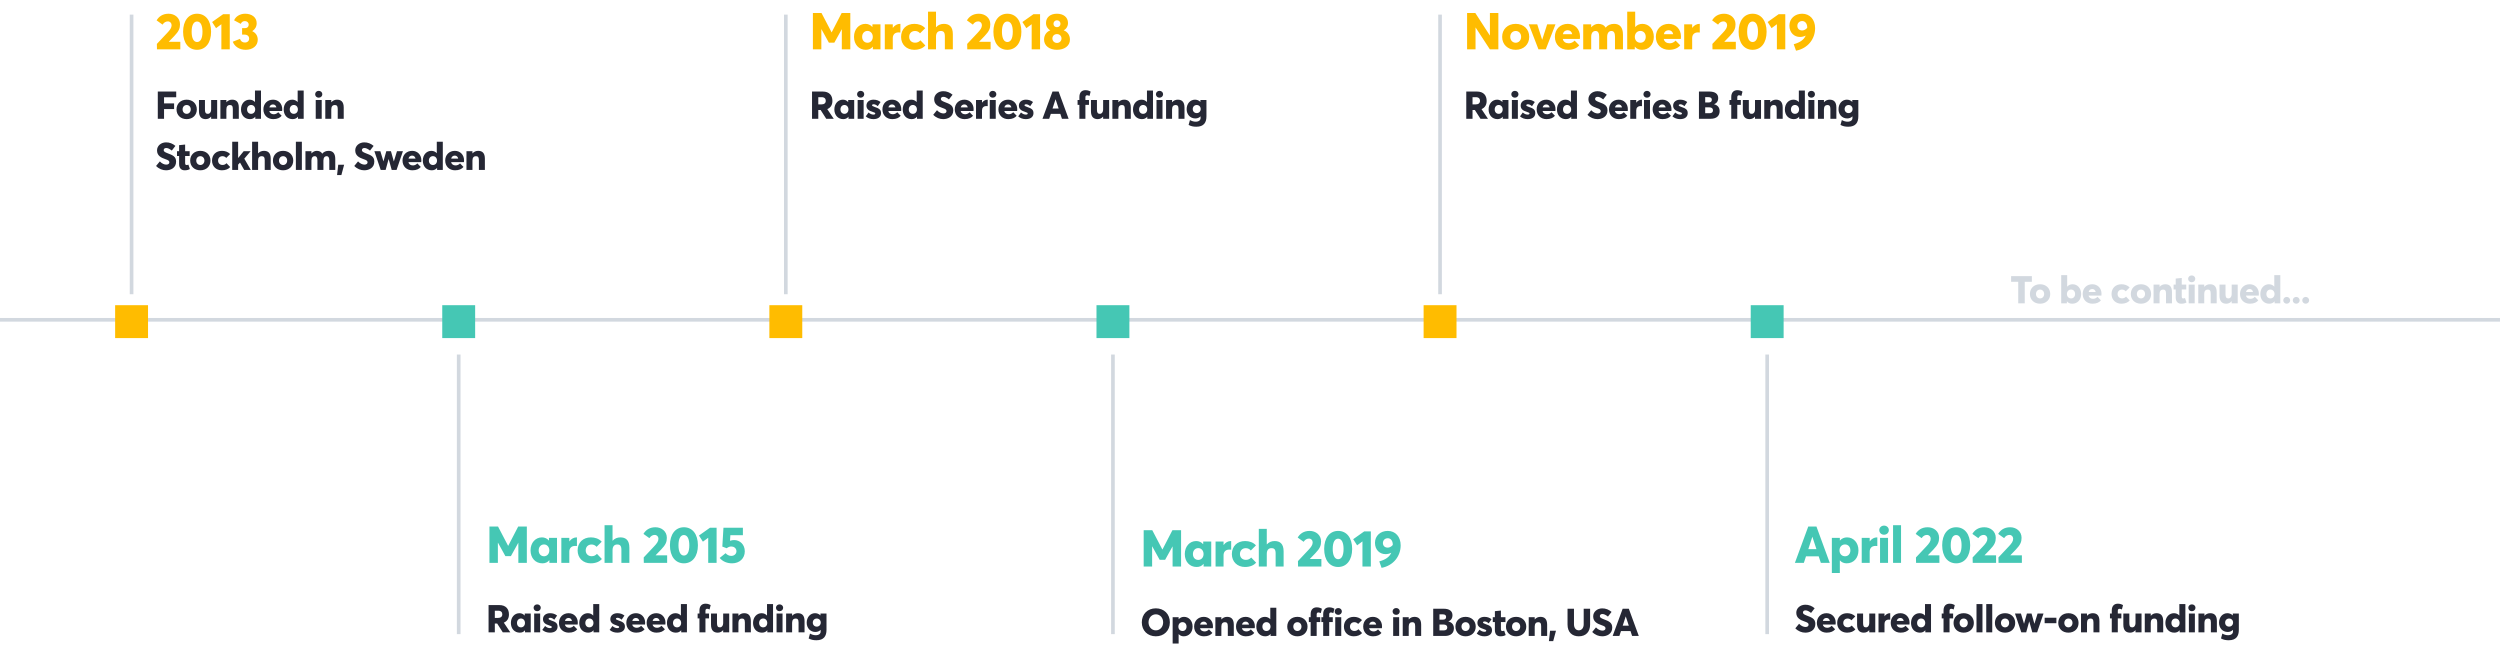 <svg width="1368" height="353" viewBox="0 0 1368 353" fill="none" xmlns="http://www.w3.org/2000/svg">
<line x1="-7" y1="175" x2="1368" y2="175" stroke="#D2D8DF" stroke-width="2"/>
<path d="M85.896 27H98.664V22.884H92.42L92.392 22.8L95.332 19.748C97.908 17.088 98.496 15.492 98.496 13.28C98.496 9.696 95.556 7.512 92.252 7.512C88.92 7.512 86.848 9.164 85.7 11.152L88.948 13.476C89.76 12.244 90.74 11.712 91.888 11.712C93.064 11.712 93.904 12.608 93.904 13.812C93.904 15.184 93.064 16.36 91.552 17.956L85.84 24.032L85.896 27ZM107.832 27.252C112.536 27.252 115.504 23.388 115.504 17.368C115.504 11.208 112.424 7.512 107.832 7.512C103.156 7.512 100.188 11.432 100.188 17.368C100.188 23.556 103.24 27.252 107.832 27.252ZM107.832 22.996C105.872 22.996 104.864 20.728 104.864 17.368C104.864 13.588 106.068 11.768 107.832 11.768C109.82 11.768 110.8 14.008 110.8 17.368C110.8 21.204 109.624 22.996 107.832 22.996ZM121.135 27H125.727V7.764H122.115L116.067 12.048L118.223 15.408L121.135 13.252V27ZM134.433 27.252C138.241 27.252 141.041 25.124 141.041 21.736C141.041 19.524 139.893 17.928 138.073 17.088V17.004C139.557 16.08 140.453 14.568 140.453 12.692C140.453 9.388 137.653 7.512 134.153 7.512C131.297 7.512 128.945 9.024 128.105 11.124L131.745 13.056C132.193 12.076 132.865 11.544 134.013 11.544C135.217 11.544 136.085 12.328 136.085 13.504C136.085 14.596 135.385 15.408 134.041 15.408H132.473V18.936H133.733C135.469 18.936 136.337 19.916 136.337 21.12C136.337 22.52 135.273 23.276 134.097 23.276C132.613 23.276 131.745 22.576 131.325 21.26L127.377 22.828C128.301 25.348 130.905 27.252 134.433 27.252Z" fill="#FFBC00"/>
<path d="M86.344 65H89.767V59.687H95.269V56.579H89.767V53.219H96.424V50.09H86.344V65ZM102.157 65.189C105.391 65.189 107.701 63.026 107.701 59.876C107.701 56.705 105.391 54.542 102.157 54.542C98.839 54.542 96.592 56.747 96.592 59.876C96.592 62.984 98.839 65.189 102.157 65.189ZM102.157 62.291C100.855 62.291 99.91 61.241 99.91 59.876C99.91 58.469 100.834 57.461 102.157 57.461C103.438 57.461 104.383 58.448 104.383 59.876C104.383 61.283 103.396 62.291 102.157 62.291ZM112.57 65.189C113.704 65.189 114.733 64.748 115.489 63.824L115.531 63.845V65H118.828V54.731H115.531V59.813C115.531 61.472 114.712 62.291 113.725 62.291C112.612 62.291 112.15 61.661 112.15 60.002V54.731H108.874V60.821C108.874 64.055 110.407 65.189 112.57 65.189ZM120.599 65H123.875V59.834C123.875 58.238 124.631 57.461 125.765 57.461C126.836 57.461 127.403 57.944 127.403 59.645V65H130.679V58.847C130.679 55.592 129.125 54.542 127.004 54.542C125.807 54.542 124.715 55.004 123.917 55.928H123.875V54.731H120.599V65ZM136.727 65.189C138.008 65.189 138.974 64.748 139.646 63.908H139.688V65H142.817V49.544H139.52V55.823H139.499C138.764 54.983 137.714 54.542 136.559 54.542C133.913 54.542 131.876 56.726 131.876 59.876C131.876 63.047 133.892 65.189 136.727 65.189ZM137.399 62.291C136.118 62.291 135.194 61.325 135.194 59.876C135.194 58.406 136.16 57.44 137.399 57.44C138.722 57.44 139.646 58.469 139.646 59.876C139.646 61.346 138.68 62.291 137.399 62.291ZM154.442 59.75C154.442 56.705 152.321 54.542 149.423 54.542C146.315 54.542 144.131 56.747 144.131 59.855C144.131 63.047 146.399 65.189 149.507 65.189C151.838 65.189 153.266 64.412 154.127 63.341L152.237 61.409C151.544 62.186 150.683 62.501 149.843 62.522C148.583 62.522 147.596 61.913 147.386 60.737H154.379C154.4 60.527 154.442 60.044 154.442 59.75ZM149.381 57.146C150.368 57.146 151.04 57.776 151.25 58.784H147.407C147.617 57.755 148.373 57.146 149.381 57.146ZM160.086 65.189C161.367 65.189 162.333 64.748 163.005 63.908H163.047V65H166.176V49.544H162.879V55.823H162.858C162.123 54.983 161.073 54.542 159.918 54.542C157.272 54.542 155.235 56.726 155.235 59.876C155.235 63.047 157.251 65.189 160.086 65.189ZM160.758 62.291C159.477 62.291 158.553 61.325 158.553 59.876C158.553 58.406 159.519 57.44 160.758 57.44C162.081 57.44 163.005 58.469 163.005 59.876C163.005 61.346 162.039 62.291 160.758 62.291ZM174.403 53.45C175.537 53.45 176.377 52.631 176.377 51.56C176.377 50.531 175.537 49.712 174.403 49.712C173.269 49.712 172.45 50.552 172.45 51.56C172.45 52.631 173.269 53.45 174.403 53.45ZM172.765 65H176.041V54.731H172.765V65ZM178.002 65H181.278V59.834C181.278 58.238 182.034 57.461 183.168 57.461C184.239 57.461 184.806 57.944 184.806 59.645V65H188.082V58.847C188.082 55.592 186.528 54.542 184.407 54.542C183.21 54.542 182.118 55.004 181.32 55.928H181.278V54.731H178.002V65ZM90.88 93.189C93.358 93.189 96.361 91.929 96.361 88.422C96.361 85.545 94.345 84.873 91.72 83.865C90.103 83.235 89.557 82.857 89.578 82.143C89.578 81.429 90.103 80.988 90.964 80.988C91.804 80.988 92.728 81.387 94.009 82.395L95.983 79.833C94.555 78.615 92.77 77.859 90.817 77.901C88.045 77.943 85.924 79.812 85.924 82.29C85.924 85.23 88.192 86.301 90.46 87.078C92.14 87.645 92.665 88.002 92.665 88.821C92.665 89.493 92.161 90.081 90.985 90.081C89.956 90.081 88.591 89.556 87.457 88.317L85.399 90.816C86.995 92.454 88.969 93.189 90.88 93.189ZM101.03 93.189C102.458 93.189 103.193 92.895 103.907 92.496L103.088 90.081C102.731 90.249 102.311 90.312 102.08 90.312C101.45 90.312 101.303 89.829 101.303 89.157V85.377H103.781V82.731H101.303V79.098L98.006 79.434V82.731H96.851V85.377H98.006V89.766C98.006 92.097 99.266 93.189 101.03 93.189ZM109.632 93.189C112.866 93.189 115.176 91.026 115.176 87.876C115.176 84.705 112.866 82.542 109.632 82.542C106.314 82.542 104.067 84.747 104.067 87.876C104.067 90.984 106.314 93.189 109.632 93.189ZM109.632 90.291C108.33 90.291 107.385 89.241 107.385 87.876C107.385 86.469 108.309 85.461 109.632 85.461C110.913 85.461 111.858 86.448 111.858 87.876C111.858 89.283 110.871 90.291 109.632 90.291ZM121.39 93.189C123.532 93.189 125.044 92.475 125.968 91.404L123.952 89.304C123.364 89.934 122.692 90.27 121.768 90.27C120.34 90.27 119.332 89.325 119.332 87.876C119.332 86.427 120.319 85.461 121.747 85.461C122.503 85.461 123.301 85.797 123.784 86.427L125.905 84.327C124.771 83.046 123.049 82.542 121.474 82.542C118.198 82.542 116.014 84.684 116.014 87.897C116.014 91.047 118.282 93.189 121.39 93.189ZM127.069 93H130.303V90.102L131.332 88.968L133.621 93H137.254L133.684 86.826L137.149 82.731H133.348L130.345 86.427H130.303V77.544H127.069V93ZM137.949 93H141.225V87.813C141.225 86.217 141.981 85.461 143.136 85.461C144.291 85.461 144.858 85.965 144.858 87.624V93H148.134V86.805C148.134 83.571 146.559 82.542 144.438 82.542C143.178 82.542 142.065 83.004 141.267 83.907L141.225 83.886V77.544H137.949V93ZM154.915 93.189C158.149 93.189 160.459 91.026 160.459 87.876C160.459 84.705 158.149 82.542 154.915 82.542C151.597 82.542 149.35 84.747 149.35 87.876C149.35 90.984 151.597 93.189 154.915 93.189ZM154.915 90.291C153.613 90.291 152.668 89.241 152.668 87.876C152.668 86.469 153.592 85.461 154.915 85.461C156.196 85.461 157.141 86.448 157.141 87.876C157.141 89.283 156.154 90.291 154.915 90.291ZM161.905 93H165.181V77.544H161.905V93ZM167.143 93H170.419V87.855C170.419 86.238 171.175 85.461 172.204 85.461C173.296 85.461 173.695 86.427 173.695 87.771V93H176.971V87.855C176.971 86.238 177.748 85.461 178.693 85.461C179.827 85.461 180.184 86.427 180.184 87.771V93H183.46V87.015C183.46 83.781 181.99 82.542 179.827 82.542C178.399 82.542 177.181 83.046 176.362 84.075H176.32C175.711 83.004 174.64 82.542 173.338 82.542C172.267 82.542 171.238 83.025 170.44 83.949H170.419V82.731H167.143V93ZM184.445 95.814H186.797L188.309 90.144H185.075L184.445 95.814ZM199.34 93.189C201.818 93.189 204.821 91.929 204.821 88.422C204.821 85.545 202.805 84.873 200.18 83.865C198.563 83.235 198.017 82.857 198.038 82.143C198.038 81.429 198.563 80.988 199.424 80.988C200.264 80.988 201.188 81.387 202.469 82.395L204.443 79.833C203.015 78.615 201.23 77.859 199.277 77.901C196.505 77.943 194.384 79.812 194.384 82.29C194.384 85.23 196.652 86.301 198.92 87.078C200.6 87.645 201.125 88.002 201.125 88.821C201.125 89.493 200.621 90.081 199.445 90.081C198.416 90.081 197.051 89.556 195.917 88.317L193.859 90.816C195.455 92.454 197.429 93.189 199.34 93.189ZM208.323 93H211.011L212.649 87.036H212.67L214.35 93H216.996L220.482 82.731H217.227L215.526 88.296H215.484L213.93 82.731H211.389L209.835 88.296H209.814L208.134 82.731H204.858L208.323 93ZM230.57 87.75C230.57 84.705 228.449 82.542 225.551 82.542C222.443 82.542 220.259 84.747 220.259 87.855C220.259 91.047 222.527 93.189 225.635 93.189C227.966 93.189 229.394 92.412 230.255 91.341L228.365 89.409C227.672 90.186 226.811 90.501 225.971 90.522C224.711 90.522 223.724 89.913 223.514 88.737H230.507C230.528 88.527 230.57 88.044 230.57 87.75ZM225.509 85.146C226.496 85.146 227.168 85.776 227.378 86.784H223.535C223.745 85.755 224.501 85.146 225.509 85.146ZM236.215 93.189C237.496 93.189 238.462 92.748 239.134 91.908H239.176V93H242.305V77.544H239.008V83.823H238.987C238.252 82.983 237.202 82.542 236.047 82.542C233.401 82.542 231.364 84.726 231.364 87.876C231.364 91.047 233.38 93.189 236.215 93.189ZM236.887 90.291C235.606 90.291 234.682 89.325 234.682 87.876C234.682 86.406 235.648 85.44 236.887 85.44C238.21 85.44 239.134 86.469 239.134 87.876C239.134 89.346 238.168 90.291 236.887 90.291ZM253.929 87.75C253.929 84.705 251.808 82.542 248.91 82.542C245.802 82.542 243.618 84.747 243.618 87.855C243.618 91.047 245.886 93.189 248.994 93.189C251.325 93.189 252.753 92.412 253.614 91.341L251.724 89.409C251.031 90.186 250.17 90.501 249.33 90.522C248.07 90.522 247.083 89.913 246.873 88.737H253.866C253.887 88.527 253.929 88.044 253.929 87.75ZM248.868 85.146C249.855 85.146 250.527 85.776 250.737 86.784H246.894C247.104 85.755 247.86 85.146 248.868 85.146ZM255.248 93H258.524V87.834C258.524 86.238 259.28 85.461 260.414 85.461C261.485 85.461 262.052 85.944 262.052 87.645V93H265.328V86.847C265.328 83.592 263.774 82.542 261.653 82.542C260.456 82.542 259.364 83.004 258.566 83.928H258.524V82.731H255.248V93Z" fill="#252734"/>
<line x1="72" y1="8" x2="72" y2="161" stroke="#D2D8DF" stroke-width="2"/>
<rect x="63" y="167" width="18" height="18" fill="#FFBC00"/>
<path d="M267.82 308L272.44 308L272.44 297.024L272.524 297.024L276.556 304.332L279.552 304.332L283.584 297.052L283.64 297.052L283.64 308L288.288 308L288.288 288.12L283.556 288.12L278.096 298.676L278.04 298.676L272.524 288.12L267.82 288.12L267.82 308ZM296.782 308.252C298.434 308.252 299.666 307.692 300.562 306.544L300.618 306.572L300.618 308L304.79 308L304.79 294.308L300.394 294.308L300.394 295.736L300.338 295.764C299.386 294.644 298.014 294.056 296.558 294.056C293.03 294.056 290.314 296.968 290.314 301.168C290.314 305.396 293.03 308.252 296.782 308.252ZM297.706 304.388C295.97 304.388 294.766 303.1 294.766 301.168C294.766 299.208 296.026 297.92 297.706 297.92C299.33 297.92 300.59 299.292 300.59 301.168C300.59 303.128 299.274 304.388 297.706 304.388ZM307.162 308L311.53 308L311.53 301.84C311.53 300.048 312.594 298.732 314.666 298.732C314.89 298.732 315.282 298.76 315.702 298.788L315.702 294.056L315.534 294.056C314.022 294.056 312.594 294.812 311.586 296.212L311.53 296.212L311.53 294.308L307.162 294.308L307.162 308ZM323.242 308.252C326.098 308.252 328.114 307.3 329.346 305.872L326.658 303.072C325.874 303.912 324.978 304.36 323.746 304.36C321.842 304.36 320.498 303.1 320.498 301.168C320.498 299.236 321.814 297.948 323.718 297.948C324.726 297.948 325.79 298.396 326.434 299.236L329.262 296.436C327.75 294.728 325.454 294.056 323.354 294.056C318.986 294.056 316.074 296.912 316.074 301.196C316.074 305.396 319.098 308.252 323.242 308.252ZM330.815 308L335.183 308L335.183 301.084C335.183 298.956 336.191 297.948 337.731 297.948C339.271 297.948 340.027 298.62 340.027 300.832L340.027 308L344.395 308L344.395 299.74C344.395 295.428 342.295 294.056 339.467 294.056C337.787 294.056 336.303 294.672 335.239 295.876L335.183 295.848L335.183 287.392L330.815 287.392L330.815 308ZM352.294 308L365.062 308L365.062 303.884L358.818 303.884L358.79 303.8L361.73 300.748C364.306 298.088 364.894 296.492 364.894 294.28C364.894 290.696 361.954 288.512 358.65 288.512C355.318 288.512 353.246 290.164 352.098 292.152L355.346 294.476C356.158 293.244 357.138 292.712 358.286 292.712C359.462 292.712 360.302 293.608 360.302 294.812C360.302 296.184 359.462 297.36 357.95 298.956L352.238 305.032L352.294 308ZM374.229 308.252C378.933 308.252 381.901 304.388 381.901 298.368C381.901 292.208 378.821 288.512 374.229 288.512C369.553 288.512 366.585 292.432 366.585 298.368C366.585 304.556 369.637 308.252 374.229 308.252ZM374.229 303.996C372.269 303.996 371.261 301.728 371.261 298.368C371.261 294.588 372.465 292.768 374.229 292.768C376.217 292.768 377.197 295.008 377.197 298.368C377.197 302.204 376.021 303.996 374.229 303.996ZM387.533 308L392.125 308L392.125 288.764L388.513 288.764L382.465 293.048L384.621 296.408L387.533 294.252L387.533 308ZM401.698 295.512C401.082 295.512 400.27 295.652 399.458 295.904L399.654 292.852L406.514 292.852L406.514 288.764L395.874 288.764L395.258 299.096L397.638 299.992C398.618 299.264 399.374 299.04 400.242 299.04C401.418 299.04 402.986 299.852 402.986 301.644C402.986 303.072 401.782 304.192 400.158 304.192C398.842 304.192 397.778 303.548 397.05 302.708L393.802 305.312C395.566 307.356 397.974 308.252 400.606 308.252C404.638 308.252 407.55 305.592 407.55 301.7C407.55 297.948 404.89 295.512 401.698 295.512Z" fill="#45C7B4"/>
<path d="M267.344 346L270.767 346L270.767 341.191L272.048 341.191L275.114 346L279.23 346L275.681 340.708C277.529 339.952 278.495 338.398 278.495 336.235C278.495 333.253 276.857 331.09 273.161 331.09L267.344 331.09L267.344 346ZM270.767 338.125L270.767 334.177L272.594 334.177C274.169 334.177 274.862 335.017 274.862 336.151C274.862 337.39 274.043 338.125 272.531 338.125L270.767 338.125ZM284.411 346.189C285.65 346.189 286.574 345.769 287.246 344.908L287.288 344.929L287.288 346L290.417 346L290.417 335.731L287.12 335.731L287.12 336.802L287.078 336.823C286.364 335.983 285.335 335.542 284.243 335.542C281.597 335.542 279.56 337.726 279.56 340.876C279.56 344.047 281.597 346.189 284.411 346.189ZM285.104 343.291C283.802 343.291 282.899 342.325 282.899 340.876C282.899 339.406 283.844 338.44 285.104 338.44C286.322 338.44 287.267 339.469 287.267 340.876C287.267 342.346 286.28 343.291 285.104 343.291ZM293.938 334.45C295.072 334.45 295.912 333.631 295.912 332.56C295.912 331.531 295.072 330.712 293.938 330.712C292.804 330.712 291.985 331.552 291.985 332.56C291.985 333.631 292.804 334.45 293.938 334.45ZM292.3 346L295.576 346L295.576 335.731L292.3 335.731L292.3 346ZM300.919 346.189C303.733 346.189 305.098 344.803 305.098 342.892C305.098 340.876 303.859 340.288 301.591 339.511C300.562 339.154 300.184 338.923 300.184 338.608C300.184 338.209 300.625 338.041 301.003 338.041C301.696 338.041 302.578 338.398 303.292 339.112L304.846 336.823C303.649 335.941 302.515 335.542 300.961 335.542C298.819 335.542 297.118 336.739 297.118 338.818C297.118 340.792 298.63 341.632 300.352 342.157C301.633 342.556 301.948 342.766 301.948 343.102C301.948 343.48 301.612 343.711 300.961 343.711C300.016 343.711 299.134 343.333 298.273 342.556L296.74 344.677C297.874 345.685 299.302 346.189 300.919 346.189ZM316.174 340.75C316.174 337.705 314.053 335.542 311.155 335.542C308.047 335.542 305.863 337.747 305.863 340.855C305.863 344.047 308.131 346.189 311.239 346.189C313.57 346.189 314.998 345.412 315.859 344.341L313.969 342.409C313.276 343.186 312.415 343.501 311.575 343.522C310.315 343.522 309.328 342.913 309.118 341.737L316.111 341.737C316.132 341.527 316.174 341.044 316.174 340.75ZM311.113 338.146C312.1 338.146 312.772 338.776 312.982 339.784L309.139 339.784C309.349 338.755 310.105 338.146 311.113 338.146ZM321.819 346.189C323.1 346.189 324.066 345.748 324.738 344.908L324.78 344.908L324.78 346L327.909 346L327.909 330.544L324.612 330.544L324.612 336.823L324.591 336.823C323.856 335.983 322.806 335.542 321.651 335.542C319.005 335.542 316.968 337.726 316.968 340.876C316.968 344.047 318.984 346.189 321.819 346.189ZM322.491 343.291C321.21 343.291 320.286 342.325 320.286 340.876C320.286 339.406 321.252 338.44 322.491 338.44C323.814 338.44 324.738 339.469 324.738 340.876C324.738 342.346 323.772 343.291 322.491 343.291ZM337.773 346.189C340.587 346.189 341.952 344.803 341.952 342.892C341.952 340.876 340.713 340.288 338.445 339.511C337.416 339.154 337.038 338.923 337.038 338.608C337.038 338.209 337.479 338.041 337.857 338.041C338.55 338.041 339.432 338.398 340.146 339.112L341.7 336.823C340.503 335.941 339.369 335.542 337.815 335.542C335.673 335.542 333.972 336.739 333.972 338.818C333.972 340.792 335.484 341.632 337.206 342.157C338.487 342.556 338.802 342.766 338.802 343.102C338.802 343.48 338.466 343.711 337.815 343.711C336.87 343.711 335.988 343.333 335.127 342.556L333.594 344.677C334.728 345.685 336.156 346.189 337.773 346.189ZM353.028 340.75C353.028 337.705 350.907 335.542 348.009 335.542C344.901 335.542 342.717 337.747 342.717 340.855C342.717 344.047 344.985 346.189 348.093 346.189C350.424 346.189 351.852 345.412 352.713 344.341L350.823 342.409C350.13 343.186 349.269 343.501 348.429 343.522C347.169 343.522 346.182 342.913 345.972 341.737L352.965 341.737C352.986 341.527 353.028 341.044 353.028 340.75ZM347.967 338.146C348.954 338.146 349.626 338.776 349.836 339.784L345.993 339.784C346.203 338.755 346.959 338.146 347.967 338.146ZM364.154 340.75C364.154 337.705 362.033 335.542 359.135 335.542C356.027 335.542 353.843 337.747 353.843 340.855C353.843 344.047 356.111 346.189 359.219 346.189C361.55 346.189 362.978 345.412 363.839 344.341L361.949 342.409C361.256 343.186 360.395 343.501 359.555 343.522C358.295 343.522 357.308 342.913 357.098 341.737L364.091 341.737C364.112 341.527 364.154 341.044 364.154 340.75ZM359.093 338.146C360.08 338.146 360.752 338.776 360.962 339.784L357.119 339.784C357.329 338.755 358.085 338.146 359.093 338.146ZM369.799 346.189C371.08 346.189 372.046 345.748 372.718 344.908L372.76 344.908L372.76 346L375.889 346L375.889 330.544L372.592 330.544L372.592 336.823L372.571 336.823C371.836 335.983 370.786 335.542 369.631 335.542C366.985 335.542 364.948 337.726 364.948 340.876C364.948 344.047 366.964 346.189 369.799 346.189ZM370.471 343.291C369.19 343.291 368.266 342.325 368.266 340.876C368.266 339.406 369.232 338.44 370.471 338.44C371.794 338.44 372.718 339.469 372.718 340.876C372.718 342.346 371.752 343.291 370.471 343.291ZM382.729 346L386.026 346L386.026 338.377L387.979 338.377L387.979 335.731L386.026 335.731L386.026 334.24C386.026 333.421 386.404 333.127 386.992 333.127C387.286 333.127 387.832 333.274 388.273 333.505L388.882 331.132C388.525 330.88 387.475 330.334 386.11 330.334C384.052 330.334 382.729 331.573 382.729 334.114L382.729 335.731L381.742 335.731L381.742 338.377L382.729 338.377L382.729 346ZM392.761 346.189C393.895 346.189 394.924 345.748 395.68 344.824L395.722 344.845L395.722 346L399.019 346L399.019 335.731L395.722 335.731L395.722 340.813C395.722 342.472 394.903 343.291 393.916 343.291C392.803 343.291 392.341 342.661 392.341 341.002L392.341 335.731L389.065 335.731L389.065 341.821C389.065 345.055 390.598 346.189 392.761 346.189ZM400.789 346L404.065 346L404.065 340.834C404.065 339.238 404.821 338.461 405.955 338.461C407.026 338.461 407.593 338.944 407.593 340.645L407.593 346L410.869 346L410.869 339.847C410.869 336.592 409.315 335.542 407.194 335.542C405.997 335.542 404.905 336.004 404.107 336.928L404.065 336.928L404.065 335.731L400.789 335.731L400.789 346ZM416.918 346.189C418.199 346.189 419.165 345.748 419.837 344.908L419.879 344.908L419.879 346L423.008 346L423.008 330.544L419.711 330.544L419.711 336.823L419.69 336.823C418.955 335.983 417.905 335.542 416.75 335.542C414.104 335.542 412.067 337.726 412.067 340.876C412.067 344.047 414.083 346.189 416.918 346.189ZM417.59 343.291C416.309 343.291 415.385 342.325 415.385 340.876C415.385 339.406 416.351 338.44 417.59 338.44C418.913 338.44 419.837 339.469 419.837 340.876C419.837 342.346 418.871 343.291 417.59 343.291ZM426.568 334.45C427.702 334.45 428.542 333.631 428.542 332.56C428.542 331.531 427.702 330.712 426.568 330.712C425.434 330.712 424.615 331.552 424.615 332.56C424.615 333.631 425.434 334.45 426.568 334.45ZM424.93 346L428.206 346L428.206 335.731L424.93 335.731L424.93 346ZM430.168 346L433.444 346L433.444 340.834C433.444 339.238 434.2 338.461 435.334 338.461C436.405 338.461 436.972 338.944 436.972 340.645L436.972 346L440.248 346L440.248 339.847C440.248 336.592 438.694 335.542 436.573 335.542C435.376 335.542 434.284 336.004 433.486 336.928L433.444 336.928L433.444 335.731L430.168 335.731L430.168 346ZM446.716 350.347C450.874 350.347 452.26 347.995 452.26 344.656L452.26 335.731L448.963 335.731L448.963 336.739L448.921 336.739C448.144 335.941 447.094 335.542 445.981 335.542C443.398 335.542 441.424 337.705 441.424 340.75C441.424 343.669 443.398 345.811 446.17 345.811C447.367 345.811 448.312 345.391 449.005 344.677L449.047 344.698L449.047 345.643C449.047 346.714 448.144 347.596 446.359 347.596C445.225 347.596 444.091 347.197 443.23 346.693L442.495 349.36C443.755 350.053 445.057 350.347 446.716 350.347ZM446.947 342.892C445.708 342.892 444.763 342.01 444.763 340.687C444.763 339.364 445.687 338.461 446.947 338.461C448.165 338.461 449.11 339.364 449.11 340.666C449.11 341.968 448.186 342.892 446.947 342.892Z" fill="#252734"/>
<line x1="251" y1="347" x2="251" y2="194" stroke="#D2D8DF" stroke-width="2"/>
<rect x="260" y="185" width="18" height="18" transform="rotate(-180 260 185)" fill="#45C7B4"/>
<path d="M625.82 310L630.44 310L630.44 299.024L630.524 299.024L634.556 306.332L637.552 306.332L641.584 299.052L641.64 299.052L641.64 310L646.288 310L646.288 290.12L641.556 290.12L636.096 300.676L636.04 300.676L630.524 290.12L625.82 290.12L625.82 310ZM654.782 310.252C656.434 310.252 657.666 309.692 658.562 308.544L658.618 308.572L658.618 310L662.79 310L662.79 296.308L658.394 296.308L658.394 297.736L658.338 297.764C657.386 296.644 656.014 296.056 654.558 296.056C651.03 296.056 648.314 298.968 648.314 303.168C648.314 307.396 651.03 310.252 654.782 310.252ZM655.706 306.388C653.97 306.388 652.766 305.1 652.766 303.168C652.766 301.208 654.026 299.92 655.706 299.92C657.33 299.92 658.59 301.292 658.59 303.168C658.59 305.128 657.274 306.388 655.706 306.388ZM665.162 310L669.53 310L669.53 303.84C669.53 302.048 670.594 300.732 672.666 300.732C672.89 300.732 673.282 300.76 673.702 300.788L673.702 296.056L673.534 296.056C672.022 296.056 670.594 296.812 669.586 298.212L669.53 298.212L669.53 296.308L665.162 296.308L665.162 310ZM681.242 310.252C684.098 310.252 686.114 309.3 687.346 307.872L684.658 305.072C683.874 305.912 682.978 306.36 681.746 306.36C679.842 306.36 678.498 305.1 678.498 303.168C678.498 301.236 679.814 299.948 681.718 299.948C682.726 299.948 683.79 300.396 684.434 301.236L687.262 298.436C685.75 296.728 683.454 296.056 681.354 296.056C676.986 296.056 674.074 298.912 674.074 303.196C674.074 307.396 677.098 310.252 681.242 310.252ZM688.815 310L693.183 310L693.183 303.084C693.183 300.956 694.191 299.948 695.731 299.948C697.271 299.948 698.027 300.62 698.027 302.832L698.027 310L702.395 310L702.395 301.74C702.395 297.428 700.295 296.056 697.467 296.056C695.787 296.056 694.303 296.672 693.239 297.876L693.183 297.848L693.183 289.392L688.815 289.392L688.815 310ZM710.294 310L723.062 310L723.062 305.884L716.818 305.884L716.79 305.8L719.73 302.748C722.306 300.088 722.894 298.492 722.894 296.28C722.894 292.696 719.954 290.512 716.65 290.512C713.318 290.512 711.246 292.164 710.098 294.152L713.346 296.476C714.158 295.244 715.138 294.712 716.286 294.712C717.462 294.712 718.302 295.608 718.302 296.812C718.302 298.184 717.462 299.36 715.95 300.956L710.238 307.032L710.294 310ZM732.229 310.252C736.933 310.252 739.901 306.388 739.901 300.368C739.901 294.208 736.821 290.512 732.229 290.512C727.553 290.512 724.585 294.432 724.585 300.368C724.585 306.556 727.637 310.252 732.229 310.252ZM732.229 305.996C730.269 305.996 729.261 303.728 729.261 300.368C729.261 296.588 730.465 294.768 732.229 294.768C734.217 294.768 735.197 297.008 735.197 300.368C735.197 304.204 734.021 305.996 732.229 305.996ZM745.533 310L750.125 310L750.125 290.764L746.513 290.764L740.465 295.048L742.621 298.408L745.533 296.252L745.533 310ZM759.362 290.512C755.442 290.512 752.39 293.116 752.39 297.008C752.39 301.04 755.134 303.224 758.158 303.224C759.222 303.224 760.314 302.972 761.266 302.496L761.294 302.524C760.258 304.792 758.186 306.248 754.742 307.2L756.002 310.728C762.498 309.496 766.446 304.316 766.446 298.408C766.446 293.704 763.59 290.512 759.362 290.512ZM756.73 297.148C756.73 295.692 757.766 294.516 759.418 294.516C760.93 294.516 762.134 295.86 762.134 297.988L762.134 298.212C761.434 299.08 760.37 299.668 759.39 299.668C757.738 299.668 756.73 298.632 756.73 297.148Z" fill="#45C7B4"/>
<path d="M632.484 348.189C636.936 348.189 640.149 345.102 640.149 340.545C640.149 335.967 636.936 332.88 632.484 332.88C627.948 332.88 624.798 336.051 624.798 340.545C624.798 345.039 627.948 348.189 632.484 348.189ZM632.484 344.934C630.132 344.934 628.473 342.981 628.473 340.545C628.473 338.109 630.132 336.156 632.484 336.156C634.794 336.156 636.474 338.067 636.474 340.545C636.474 343.023 634.794 344.934 632.484 344.934ZM641.674 352.158L644.95 352.158L644.95 347.013L644.992 346.992C645.664 347.769 646.567 348.189 647.743 348.189C650.578 348.189 652.594 346.047 652.594 342.876C652.594 339.726 650.578 337.542 647.911 337.542C646.756 337.542 645.727 337.983 644.992 338.823L644.95 338.823L644.95 337.731L641.674 337.731L641.674 352.158ZM647.092 345.291C645.79 345.291 644.803 344.346 644.803 342.876C644.803 341.469 645.748 340.44 647.071 340.44C648.331 340.44 649.276 341.406 649.276 342.876C649.276 344.325 648.352 345.291 647.092 345.291ZM663.735 342.75C663.735 339.705 661.614 337.542 658.716 337.542C655.608 337.542 653.424 339.747 653.424 342.855C653.424 346.047 655.692 348.189 658.8 348.189C661.131 348.189 662.559 347.412 663.42 346.341L661.53 344.409C660.837 345.186 659.976 345.501 659.136 345.522C657.876 345.522 656.889 344.913 656.679 343.737L663.672 343.737C663.693 343.527 663.735 343.044 663.735 342.75ZM658.674 340.146C659.661 340.146 660.333 340.776 660.543 341.784L656.7 341.784C656.91 340.755 657.666 340.146 658.674 340.146ZM665.054 348L668.33 348L668.33 342.834C668.33 341.238 669.086 340.461 670.22 340.461C671.291 340.461 671.858 340.944 671.858 342.645L671.858 348L675.134 348L675.134 341.847C675.134 338.592 673.58 337.542 671.459 337.542C670.262 337.542 669.17 338.004 668.372 338.928L668.33 338.928L668.33 337.731L665.054 337.731L665.054 348ZM686.663 342.75C686.663 339.705 684.542 337.542 681.644 337.542C678.536 337.542 676.352 339.747 676.352 342.855C676.352 346.047 678.62 348.189 681.728 348.189C684.059 348.189 685.487 347.412 686.348 346.341L684.458 344.409C683.765 345.186 682.904 345.501 682.064 345.522C680.804 345.522 679.817 344.913 679.607 343.737L686.6 343.737C686.621 343.527 686.663 343.044 686.663 342.75ZM681.602 340.146C682.589 340.146 683.261 340.776 683.471 341.784L679.628 341.784C679.838 340.755 680.594 340.146 681.602 340.146ZM692.308 348.189C693.589 348.189 694.555 347.748 695.227 346.908L695.269 346.908L695.269 348L698.398 348L698.398 332.544L695.101 332.544L695.101 338.823L695.08 338.823C694.345 337.983 693.295 337.542 692.14 337.542C689.494 337.542 687.457 339.726 687.457 342.876C687.457 346.047 689.473 348.189 692.308 348.189ZM692.98 345.291C691.699 345.291 690.775 344.325 690.775 342.876C690.775 341.406 691.741 340.44 692.98 340.44C694.303 340.44 695.227 341.469 695.227 342.876C695.227 344.346 694.261 345.291 692.98 345.291ZM709.942 348.189C713.176 348.189 715.486 346.026 715.486 342.876C715.486 339.705 713.176 337.542 709.942 337.542C706.624 337.542 704.377 339.747 704.377 342.876C704.377 345.984 706.624 348.189 709.942 348.189ZM709.942 345.291C708.64 345.291 707.695 344.241 707.695 342.876C707.695 341.469 708.619 340.461 709.942 340.461C711.223 340.461 712.168 341.448 712.168 342.876C712.168 344.283 711.181 345.291 709.942 345.291ZM717.185 348L720.482 348L720.482 340.377L722.435 340.377L722.435 337.731L720.482 337.731L720.482 336.24C720.482 335.421 720.86 335.127 721.448 335.127C721.742 335.127 722.288 335.274 722.729 335.505L723.338 333.132C722.981 332.88 721.931 332.334 720.566 332.334C718.508 332.334 717.185 333.573 717.185 336.114L717.185 337.731L716.198 337.731L716.198 340.377L717.185 340.377L717.185 348ZM724.045 348L727.342 348L727.342 340.377L729.295 340.377L729.295 337.731L727.342 337.731L727.342 336.24C727.342 335.421 727.72 335.127 728.308 335.127C728.602 335.127 729.148 335.274 729.589 335.505L730.198 333.132C729.841 332.88 728.791 332.334 727.426 332.334C725.368 332.334 724.045 333.573 724.045 336.114L724.045 337.731L723.058 337.731L723.058 340.377L724.045 340.377L724.045 348ZM732.291 336.45C733.425 336.45 734.265 335.631 734.265 334.56C734.265 333.531 733.425 332.712 732.291 332.712C731.157 332.712 730.338 333.552 730.338 334.56C730.338 335.631 731.157 336.45 732.291 336.45ZM730.653 348L733.929 348L733.929 337.731L730.653 337.731L730.653 348ZM740.763 348.189C742.905 348.189 744.417 347.475 745.341 346.404L743.325 344.304C742.737 344.934 742.065 345.27 741.141 345.27C739.713 345.27 738.705 344.325 738.705 342.876C738.705 341.427 739.692 340.461 741.12 340.461C741.876 340.461 742.674 340.797 743.157 341.427L745.278 339.327C744.144 338.046 742.422 337.542 740.847 337.542C737.571 337.542 735.387 339.684 735.387 342.897C735.387 346.047 737.655 348.189 740.763 348.189ZM756.25 342.75C756.25 339.705 754.129 337.542 751.231 337.542C748.123 337.542 745.939 339.747 745.939 342.855C745.939 346.047 748.207 348.189 751.315 348.189C753.646 348.189 755.074 347.412 755.935 346.341L754.045 344.409C753.352 345.186 752.491 345.501 751.651 345.522C750.391 345.522 749.404 344.913 749.194 343.737L756.187 343.737C756.208 343.527 756.25 343.044 756.25 342.75ZM751.189 340.146C752.176 340.146 752.848 340.776 753.058 341.784L749.215 341.784C749.425 340.755 750.181 340.146 751.189 340.146ZM763.977 336.45C765.111 336.45 765.951 335.631 765.951 334.56C765.951 333.531 765.111 332.712 763.977 332.712C762.843 332.712 762.024 333.552 762.024 334.56C762.024 335.631 762.843 336.45 763.977 336.45ZM762.339 348L765.615 348L765.615 337.731L762.339 337.731L762.339 348ZM767.577 348L770.853 348L770.853 342.834C770.853 341.238 771.609 340.461 772.743 340.461C773.814 340.461 774.381 340.944 774.381 342.645L774.381 348L777.657 348L777.657 341.847C777.657 338.592 776.103 337.542 773.982 337.542C772.785 337.542 771.693 338.004 770.895 338.928L770.853 338.928L770.853 337.731L767.577 337.731L767.577 348ZM784.256 348L790.661 348C794 348 795.575 346.257 795.575 343.842C795.575 341.994 794.672 340.608 792.551 340.062L792.551 340.02C794.273 339.348 794.798 338.004 794.798 336.723C794.798 334.434 793.202 333.09 789.905 333.09L784.256 333.09L784.256 348ZM787.679 339.075L787.679 336.156L789.401 336.156C790.85 336.156 791.312 336.744 791.312 337.605C791.312 338.592 790.682 339.075 789.59 339.075L787.679 339.075ZM787.679 344.955L787.679 341.742L789.947 341.742C791.249 341.742 791.942 342.351 791.942 343.359C791.942 344.409 791.249 344.955 790.073 344.955L787.679 344.955ZM801.976 348.189C805.21 348.189 807.52 346.026 807.52 342.876C807.52 339.705 805.21 337.542 801.976 337.542C798.658 337.542 796.411 339.747 796.411 342.876C796.411 345.984 798.658 348.189 801.976 348.189ZM801.976 345.291C800.674 345.291 799.729 344.241 799.729 342.876C799.729 341.469 800.653 340.461 801.976 340.461C803.257 340.461 804.202 341.448 804.202 342.876C804.202 344.283 803.215 345.291 801.976 345.291ZM812.242 348.189C815.056 348.189 816.421 346.803 816.421 344.892C816.421 342.876 815.182 342.288 812.914 341.511C811.885 341.154 811.507 340.923 811.507 340.608C811.507 340.209 811.948 340.041 812.326 340.041C813.019 340.041 813.901 340.398 814.615 341.112L816.169 338.823C814.972 337.941 813.838 337.542 812.284 337.542C810.142 337.542 808.441 338.739 808.441 340.818C808.441 342.792 809.953 343.632 811.675 344.157C812.956 344.556 813.271 344.766 813.271 345.102C813.271 345.48 812.935 345.711 812.284 345.711C811.339 345.711 810.457 345.333 809.596 344.556L808.063 346.677C809.197 347.685 810.625 348.189 812.242 348.189ZM821.029 348.189C822.457 348.189 823.192 347.895 823.906 347.496L823.087 345.081C822.73 345.249 822.31 345.312 822.079 345.312C821.449 345.312 821.302 344.829 821.302 344.157L821.302 340.377L823.78 340.377L823.78 337.731L821.302 337.731L821.302 334.098L818.005 334.434L818.005 337.731L816.85 337.731L816.85 340.377L818.005 340.377L818.005 344.766C818.005 347.097 819.265 348.189 821.029 348.189ZM829.632 348.189C832.866 348.189 835.176 346.026 835.176 342.876C835.176 339.705 832.866 337.542 829.632 337.542C826.314 337.542 824.067 339.747 824.067 342.876C824.067 345.984 826.314 348.189 829.632 348.189ZM829.632 345.291C828.33 345.291 827.385 344.241 827.385 342.876C827.385 341.469 828.309 340.461 829.632 340.461C830.913 340.461 831.858 341.448 831.858 342.876C831.858 344.283 830.871 345.291 829.632 345.291ZM836.517 348L839.793 348L839.793 342.834C839.793 341.238 840.549 340.461 841.683 340.461C842.754 340.461 843.321 340.944 843.321 342.645L843.321 348L846.597 348L846.597 341.847C846.597 338.592 845.043 337.542 842.922 337.542C841.725 337.542 840.633 338.004 839.835 338.928L839.793 338.928L839.793 337.731L836.517 337.731L836.517 348ZM847.564 350.814L849.916 350.814L851.428 345.144L848.194 345.144L847.564 350.814ZM863.908 348.189C867.877 348.189 870.103 345.669 870.103 341.784L870.103 333.09L866.596 333.09L866.596 341.574C866.596 343.695 865.462 344.913 863.908 344.913C862.165 344.913 861.283 343.401 861.283 341.574L861.283 333.09L857.755 333.09L857.755 341.784C857.755 345.921 860.233 348.189 863.908 348.189ZM876.743 348.189C879.221 348.189 882.224 346.929 882.224 343.422C882.224 340.545 880.208 339.873 877.583 338.865C875.966 338.235 875.42 337.857 875.441 337.143C875.441 336.429 875.966 335.988 876.827 335.988C877.667 335.988 878.591 336.387 879.872 337.395L881.846 334.833C880.418 333.615 878.633 332.859 876.68 332.901C873.908 332.943 871.787 334.812 871.787 337.29C871.787 340.23 874.055 341.301 876.323 342.078C878.003 342.645 878.528 343.002 878.528 343.821C878.528 344.493 878.024 345.081 876.848 345.081C875.819 345.081 874.454 344.556 873.32 343.317L871.262 345.816C872.858 347.454 874.832 348.189 876.743 348.189ZM882.443 348L886.118 348L887 345.312L892.208 345.312L893.09 348L896.744 348L891.284 333.09L887.924 333.09L882.443 348ZM887.945 342.372L889.583 337.332L889.625 337.332L891.284 342.372L887.945 342.372Z" fill="#252734"/>
<line x1="609" y1="347" x2="609" y2="194" stroke="#D2D8DF" stroke-width="2"/>
<rect x="618" y="185" width="18" height="18" transform="rotate(-180 618 185)" fill="#45C7B4"/>
<path d="M982.168 308L987.068 308L988.244 304.416L995.188 304.416L996.364 308L1001.24 308L993.956 288.12L989.476 288.12L982.168 308ZM989.504 300.496L991.688 293.776L991.744 293.776L993.956 300.496L989.504 300.496ZM1002.39 313.544L1006.76 313.544L1006.76 306.684L1006.82 306.656C1007.71 307.692 1008.92 308.252 1010.49 308.252C1014.27 308.252 1016.95 305.396 1016.95 301.168C1016.95 296.968 1014.27 294.056 1010.71 294.056C1009.17 294.056 1007.8 294.644 1006.82 295.764L1006.76 295.764L1006.76 294.308L1002.39 294.308L1002.39 313.544ZM1009.62 304.388C1007.88 304.388 1006.57 303.128 1006.57 301.168C1006.57 299.292 1007.83 297.92 1009.59 297.92C1011.27 297.92 1012.53 299.208 1012.53 301.168C1012.53 303.1 1011.3 304.388 1009.62 304.388ZM1018.73 308L1023.1 308L1023.1 301.84C1023.1 300.048 1024.16 298.732 1026.24 298.732C1026.46 298.732 1026.85 298.76 1027.27 298.788L1027.27 294.056L1027.1 294.056C1025.59 294.056 1024.16 294.812 1023.16 296.212L1023.1 296.212L1023.1 294.308L1018.73 294.308L1018.73 308ZM1030.94 292.6C1032.45 292.6 1033.57 291.508 1033.57 290.08C1033.57 288.708 1032.45 287.616 1030.94 287.616C1029.43 287.616 1028.34 288.736 1028.34 290.08C1028.34 291.508 1029.43 292.6 1030.94 292.6ZM1028.76 308L1033.13 308L1033.13 294.308L1028.76 294.308L1028.76 308ZM1035.88 308L1040.25 308L1040.25 287.392L1035.88 287.392L1035.88 308ZM1048.47 308L1061.24 308L1061.24 303.884L1054.99 303.884L1054.97 303.8L1057.91 300.748C1060.48 298.088 1061.07 296.492 1061.07 294.28C1061.07 290.696 1058.13 288.512 1054.83 288.512C1051.49 288.512 1049.42 290.164 1048.27 292.152L1051.52 294.476C1052.33 293.244 1053.31 292.712 1054.46 292.712C1055.64 292.712 1056.48 293.608 1056.48 294.812C1056.48 296.184 1055.64 297.36 1054.13 298.956L1048.41 305.032L1048.47 308ZM1070.41 308.252C1075.11 308.252 1078.08 304.388 1078.08 298.368C1078.08 292.208 1075 288.512 1070.41 288.512C1065.73 288.512 1062.76 292.432 1062.76 298.368C1062.76 304.556 1065.81 308.252 1070.41 308.252ZM1070.41 303.996C1068.45 303.996 1067.44 301.728 1067.44 298.368C1067.44 294.588 1068.64 292.768 1070.41 292.768C1072.39 292.768 1073.37 295.008 1073.37 298.368C1073.37 302.204 1072.2 303.996 1070.41 303.996ZM1079.48 308L1092.25 308L1092.25 303.884L1086 303.884L1085.97 303.8L1088.91 300.748C1091.49 298.088 1092.08 296.492 1092.08 294.28C1092.08 290.696 1089.14 288.512 1085.83 288.512C1082.5 288.512 1080.43 290.164 1079.28 292.152L1082.53 294.476C1083.34 293.244 1084.32 292.712 1085.47 292.712C1086.65 292.712 1087.49 293.608 1087.49 294.812C1087.49 296.184 1086.65 297.36 1085.13 298.956L1079.42 305.032L1079.48 308ZM1093.6 308L1106.37 308L1106.37 303.884L1100.13 303.884L1100.1 303.8L1103.04 300.748C1105.61 298.088 1106.2 296.492 1106.2 294.28C1106.2 290.696 1103.26 288.512 1099.96 288.512C1096.63 288.512 1094.55 290.164 1093.41 292.152L1096.65 294.476C1097.47 293.244 1098.45 292.712 1099.59 292.712C1100.77 292.712 1101.61 293.608 1101.61 294.812C1101.61 296.184 1100.77 297.36 1099.26 298.956L1093.55 305.032L1093.6 308Z" fill="#45C7B4"/>
<path d="M987.88 346.189C990.358 346.189 993.361 344.929 993.361 341.422C993.361 338.545 991.345 337.873 988.72 336.865C987.103 336.235 986.557 335.857 986.578 335.143C986.578 334.429 987.103 333.988 987.964 333.988C988.804 333.988 989.728 334.387 991.009 335.395L992.983 332.833C991.555 331.615 989.77 330.859 987.817 330.901C985.045 330.943 982.924 332.812 982.924 335.29C982.924 338.23 985.192 339.301 987.46 340.078C989.14 340.645 989.665 341.002 989.665 341.821C989.665 342.493 989.161 343.081 987.985 343.081C986.956 343.081 985.591 342.556 984.457 341.317L982.399 343.816C983.995 345.454 985.969 346.189 987.88 346.189ZM1004.5 340.75C1004.5 337.705 1002.38 335.542 999.479 335.542C996.371 335.542 994.187 337.747 994.187 340.855C994.187 344.047 996.455 346.189 999.563 346.189C1001.89 346.189 1003.32 345.412 1004.18 344.341L1002.29 342.409C1001.6 343.186 1000.74 343.501 999.899 343.522C998.639 343.522 997.652 342.913 997.442 341.737L1004.43 341.737C1004.46 341.527 1004.5 341.044 1004.5 340.75ZM999.437 338.146C1000.42 338.146 1001.1 338.776 1001.31 339.784L997.463 339.784C997.673 338.755 998.429 338.146 999.437 338.146ZM1010.69 346.189C1012.83 346.189 1014.34 345.475 1015.27 344.404L1013.25 342.304C1012.66 342.934 1011.99 343.27 1011.07 343.27C1009.64 343.27 1008.63 342.325 1008.63 340.876C1008.63 339.427 1009.62 338.461 1011.05 338.461C1011.8 338.461 1012.6 338.797 1013.08 339.427L1015.2 337.327C1014.07 336.046 1012.35 335.542 1010.77 335.542C1007.5 335.542 1005.31 337.684 1005.31 340.897C1005.31 344.047 1007.58 346.189 1010.69 346.189ZM1019.9 346.189C1021.03 346.189 1022.06 345.748 1022.82 344.824L1022.86 344.845L1022.86 346L1026.15 346L1026.15 335.731L1022.86 335.731L1022.86 340.813C1022.86 342.472 1022.04 343.291 1021.05 343.291C1019.94 343.291 1019.48 342.661 1019.48 341.002L1019.48 335.731L1016.2 335.731L1016.2 341.821C1016.2 345.055 1017.73 346.189 1019.9 346.189ZM1027.92 346L1031.2 346L1031.2 341.38C1031.2 340.036 1032 339.049 1033.55 339.049C1033.72 339.049 1034.01 339.07 1034.33 339.091L1034.33 335.542L1034.2 335.542C1033.07 335.542 1032 336.109 1031.24 337.159L1031.2 337.159L1031.2 335.731L1027.92 335.731L1027.92 346ZM1044.92 340.75C1044.92 337.705 1042.8 335.542 1039.9 335.542C1036.79 335.542 1034.61 337.747 1034.61 340.855C1034.61 344.047 1036.88 346.189 1039.99 346.189C1042.32 346.189 1043.74 345.412 1044.61 344.341L1042.72 342.409C1042.02 343.186 1041.16 343.501 1040.32 343.522C1039.06 343.522 1038.07 342.913 1037.86 341.737L1044.86 341.737C1044.88 341.527 1044.92 341.044 1044.92 340.75ZM1039.86 338.146C1040.85 338.146 1041.52 338.776 1041.73 339.784L1037.89 339.784C1038.1 338.755 1038.85 338.146 1039.86 338.146ZM1050.56 346.189C1051.85 346.189 1052.81 345.748 1053.48 344.908L1053.53 344.908L1053.53 346L1056.65 346L1056.65 330.544L1053.36 330.544L1053.36 336.823L1053.34 336.823C1052.6 335.983 1051.55 335.542 1050.4 335.542C1047.75 335.542 1045.71 337.726 1045.71 340.876C1045.71 344.047 1047.73 346.189 1050.56 346.189ZM1051.24 343.291C1049.96 343.291 1049.03 342.325 1049.03 340.876C1049.03 339.406 1050 338.44 1051.24 338.44C1052.56 338.44 1053.48 339.469 1053.48 340.876C1053.48 342.346 1052.52 343.291 1051.24 343.291ZM1063.5 346L1066.79 346L1066.79 338.377L1068.75 338.377L1068.75 335.731L1066.79 335.731L1066.79 334.24C1066.79 333.421 1067.17 333.127 1067.76 333.127C1068.05 333.127 1068.6 333.274 1069.04 333.505L1069.65 331.132C1069.29 330.88 1068.24 330.334 1066.88 330.334C1064.82 330.334 1063.5 331.573 1063.5 334.114L1063.5 335.731L1062.51 335.731L1062.51 338.377L1063.5 338.377L1063.5 346ZM1074.55 346.189C1077.78 346.189 1080.09 344.026 1080.09 340.876C1080.09 337.705 1077.78 335.542 1074.55 335.542C1071.23 335.542 1068.98 337.747 1068.98 340.876C1068.98 343.984 1071.23 346.189 1074.55 346.189ZM1074.55 343.291C1073.24 343.291 1072.3 342.241 1072.3 340.876C1072.3 339.469 1073.22 338.461 1074.55 338.461C1075.83 338.461 1076.77 339.448 1076.77 340.876C1076.77 342.283 1075.79 343.291 1074.55 343.291ZM1081.54 346L1084.81 346L1084.81 330.544L1081.54 330.544L1081.54 346ZM1086.88 346L1090.16 346L1090.16 330.544L1086.88 330.544L1086.88 346ZM1097.18 346.189C1100.41 346.189 1102.72 344.026 1102.72 340.876C1102.72 337.705 1100.41 335.542 1097.18 335.542C1093.86 335.542 1091.61 337.747 1091.61 340.876C1091.61 343.984 1093.86 346.189 1097.18 346.189ZM1097.18 343.291C1095.88 343.291 1094.93 342.241 1094.93 340.876C1094.93 339.469 1095.86 338.461 1097.18 338.461C1098.46 338.461 1099.4 339.448 1099.4 340.876C1099.4 342.283 1098.42 343.291 1097.18 343.291ZM1106.05 346L1108.74 346L1110.38 340.036L1110.4 340.036L1112.08 346L1114.72 346L1118.21 335.731L1114.96 335.731L1113.25 341.296L1113.21 341.296L1111.66 335.731L1109.12 335.731L1107.56 341.296L1107.54 341.296L1105.86 335.731L1102.59 335.731L1106.05 346ZM1118.83 341.002L1125.26 341.002L1125.26 338.02L1118.83 338.02L1118.83 341.002ZM1131.85 346.189C1135.08 346.189 1137.39 344.026 1137.39 340.876C1137.39 337.705 1135.08 335.542 1131.85 335.542C1128.53 335.542 1126.28 337.747 1126.28 340.876C1126.28 343.984 1128.53 346.189 1131.85 346.189ZM1131.85 343.291C1130.55 343.291 1129.6 342.241 1129.6 340.876C1129.6 339.469 1130.53 338.461 1131.85 338.461C1133.13 338.461 1134.07 339.448 1134.07 340.876C1134.07 342.283 1133.09 343.291 1131.85 343.291ZM1138.73 346L1142.01 346L1142.01 340.834C1142.01 339.238 1142.77 338.461 1143.9 338.461C1144.97 338.461 1145.54 338.944 1145.54 340.645L1145.54 346L1148.81 346L1148.81 339.847C1148.81 336.592 1147.26 335.542 1145.14 335.542C1143.94 335.542 1142.85 336.004 1142.05 336.928L1142.01 336.928L1142.01 335.731L1138.73 335.731L1138.73 346ZM1155.56 346L1158.86 346L1158.86 338.377L1160.81 338.377L1160.81 335.731L1158.86 335.731L1158.86 334.24C1158.86 333.421 1159.23 333.127 1159.82 333.127C1160.12 333.127 1160.66 333.274 1161.1 333.505L1161.71 331.132C1161.35 330.88 1160.3 330.334 1158.94 330.334C1156.88 330.334 1155.56 331.573 1155.56 334.114L1155.56 335.731L1154.57 335.731L1154.57 338.377L1155.56 338.377L1155.56 346ZM1165.59 346.189C1166.72 346.189 1167.75 345.748 1168.51 344.824L1168.55 344.845L1168.55 346L1171.85 346L1171.85 335.731L1168.55 335.731L1168.55 340.813C1168.55 342.472 1167.73 343.291 1166.75 343.291C1165.63 343.291 1165.17 342.661 1165.17 341.002L1165.17 335.731L1161.89 335.731L1161.89 341.821C1161.89 345.055 1163.43 346.189 1165.59 346.189ZM1173.62 346L1176.89 346L1176.89 340.834C1176.89 339.238 1177.65 338.461 1178.78 338.461C1179.86 338.461 1180.42 338.944 1180.42 340.645L1180.42 346L1183.7 346L1183.7 339.847C1183.7 336.592 1182.14 335.542 1180.02 335.542C1178.83 335.542 1177.73 336.004 1176.94 336.928L1176.89 336.928L1176.89 335.731L1173.62 335.731L1173.62 346ZM1189.75 346.189C1191.03 346.189 1191.99 345.748 1192.67 344.908L1192.71 344.908L1192.71 346L1195.84 346L1195.84 330.544L1192.54 330.544L1192.54 336.823L1192.52 336.823C1191.78 335.983 1190.73 335.542 1189.58 335.542C1186.93 335.542 1184.9 337.726 1184.9 340.876C1184.9 344.047 1186.91 346.189 1189.75 346.189ZM1190.42 343.291C1189.14 343.291 1188.21 342.325 1188.21 340.876C1188.21 339.406 1189.18 338.44 1190.42 338.44C1191.74 338.44 1192.67 339.469 1192.67 340.876C1192.67 342.346 1191.7 343.291 1190.42 343.291ZM1199.4 334.45C1200.53 334.45 1201.37 333.631 1201.37 332.56C1201.37 331.531 1200.53 330.712 1199.4 330.712C1198.26 330.712 1197.44 331.552 1197.44 332.56C1197.44 333.631 1198.26 334.45 1199.4 334.45ZM1197.76 346L1201.04 346L1201.04 335.731L1197.76 335.731L1197.76 346ZM1203 346L1206.27 346L1206.27 340.834C1206.27 339.238 1207.03 338.461 1208.16 338.461C1209.23 338.461 1209.8 338.944 1209.8 340.645L1209.8 346L1213.08 346L1213.08 339.847C1213.08 336.592 1211.52 335.542 1209.4 335.542C1208.21 335.542 1207.11 336.004 1206.32 336.928L1206.27 336.928L1206.27 335.731L1203 335.731L1203 346ZM1219.55 350.347C1223.7 350.347 1225.09 347.995 1225.09 344.656L1225.09 335.731L1221.79 335.731L1221.79 336.739L1221.75 336.739C1220.97 335.941 1219.92 335.542 1218.81 335.542C1216.23 335.542 1214.25 337.705 1214.25 340.75C1214.25 343.669 1216.23 345.811 1219 345.811C1220.2 345.811 1221.14 345.391 1221.84 344.677L1221.88 344.698L1221.88 345.643C1221.88 346.714 1220.97 347.596 1219.19 347.596C1218.06 347.596 1216.92 347.197 1216.06 346.693L1215.33 349.36C1216.59 350.053 1217.89 350.347 1219.55 350.347ZM1219.78 342.892C1218.54 342.892 1217.59 342.01 1217.59 340.687C1217.59 339.364 1218.52 338.461 1219.78 338.461C1221 338.461 1221.94 339.364 1221.94 340.666C1221.94 341.968 1221.02 342.892 1219.78 342.892Z" fill="#252734"/>
<line x1="967" y1="347" x2="967" y2="194" stroke="#D2D8DF" stroke-width="2"/>
<rect x="976" y="185" width="18" height="18" transform="rotate(-180 976 185)" fill="#45C7B4"/>
<path d="M444.82 27H449.44V16.024H449.524L453.556 23.332H456.552L460.584 16.052H460.64V27H465.288V7.12H460.556L455.096 17.676H455.04L449.524 7.12H444.82V27ZM473.782 27.252C475.434 27.252 476.666 26.692 477.562 25.544L477.618 25.572V27H481.79V13.308H477.394V14.736L477.338 14.764C476.386 13.644 475.014 13.056 473.558 13.056C470.03 13.056 467.314 15.968 467.314 20.168C467.314 24.396 470.03 27.252 473.782 27.252ZM474.706 23.388C472.97 23.388 471.766 22.1 471.766 20.168C471.766 18.208 473.026 16.92 474.706 16.92C476.33 16.92 477.59 18.292 477.59 20.168C477.59 22.128 476.274 23.388 474.706 23.388ZM484.162 27H488.53V20.84C488.53 19.048 489.594 17.732 491.666 17.732C491.89 17.732 492.282 17.76 492.702 17.788V13.056H492.534C491.022 13.056 489.594 13.812 488.586 15.212H488.53V13.308H484.162V27ZM500.242 27.252C503.098 27.252 505.114 26.3 506.346 24.872L503.658 22.072C502.874 22.912 501.978 23.36 500.746 23.36C498.842 23.36 497.498 22.1 497.498 20.168C497.498 18.236 498.814 16.948 500.718 16.948C501.726 16.948 502.79 17.396 503.434 18.236L506.262 15.436C504.75 13.728 502.454 13.056 500.354 13.056C495.986 13.056 493.074 15.912 493.074 20.196C493.074 24.396 496.098 27.252 500.242 27.252ZM507.815 27H512.183V20.084C512.183 17.956 513.191 16.948 514.731 16.948C516.271 16.948 517.027 17.62 517.027 19.832V27H521.395V18.74C521.395 14.428 519.295 13.056 516.467 13.056C514.787 13.056 513.303 13.672 512.239 14.876L512.183 14.848V6.392H507.815V27ZM529.294 27H542.062V22.884H535.818L535.79 22.8L538.73 19.748C541.306 17.088 541.894 15.492 541.894 13.28C541.894 9.696 538.954 7.512 535.65 7.512C532.318 7.512 530.246 9.164 529.098 11.152L532.346 13.476C533.158 12.244 534.138 11.712 535.286 11.712C536.462 11.712 537.302 12.608 537.302 13.812C537.302 15.184 536.462 16.36 534.95 17.956L529.238 24.032L529.294 27ZM551.229 27.252C555.933 27.252 558.901 23.388 558.901 17.368C558.901 11.208 555.821 7.512 551.229 7.512C546.553 7.512 543.585 11.432 543.585 17.368C543.585 23.556 546.637 27.252 551.229 27.252ZM551.229 22.996C549.269 22.996 548.261 20.728 548.261 17.368C548.261 13.588 549.465 11.768 551.229 11.768C553.217 11.768 554.197 14.008 554.197 17.368C554.197 21.204 553.021 22.996 551.229 22.996ZM564.533 27H569.125V7.764H565.513L559.465 12.048L561.621 15.408L564.533 13.252V27ZM578.362 27.252C582.338 27.252 585.475 25.18 585.475 21.68C585.475 19.076 584.018 17.34 582.086 16.612V16.528C583.318 15.996 584.41 14.456 584.41 12.608C584.41 9.304 581.778 7.512 578.362 7.512C575.002 7.512 572.37 9.248 572.37 12.608C572.37 14.428 573.434 15.968 574.666 16.528V16.612C572.79 17.368 571.306 19.076 571.306 21.68C571.306 25.096 574.386 27.252 578.362 27.252ZM578.362 14.876C577.242 14.876 576.458 14.092 576.458 13.028C576.458 11.964 577.27 11.096 578.362 11.096C579.482 11.096 580.294 11.936 580.294 13.028C580.294 14.092 579.482 14.876 578.362 14.876ZM578.362 23.5C576.962 23.5 575.87 22.436 575.87 21.064C575.87 19.664 576.906 18.656 578.362 18.656C579.818 18.656 580.854 19.664 580.854 21.064C580.854 22.38 579.818 23.5 578.362 23.5Z" fill="#FFBC00"/>
<path d="M444.344 65H447.767V60.191H449.048L452.114 65H456.23L452.681 59.708C454.529 58.952 455.495 57.398 455.495 55.235C455.495 52.253 453.857 50.09 450.161 50.09H444.344V65ZM447.767 57.125V53.177H449.594C451.169 53.177 451.862 54.017 451.862 55.151C451.862 56.39 451.043 57.125 449.531 57.125H447.767ZM461.411 65.189C462.65 65.189 463.574 64.769 464.246 63.908L464.288 63.929V65H467.417V54.731H464.12V55.802L464.078 55.823C463.364 54.983 462.335 54.542 461.243 54.542C458.597 54.542 456.56 56.726 456.56 59.876C456.56 63.047 458.597 65.189 461.411 65.189ZM462.104 62.291C460.802 62.291 459.899 61.325 459.899 59.876C459.899 58.406 460.844 57.44 462.104 57.44C463.322 57.44 464.267 58.469 464.267 59.876C464.267 61.346 463.28 62.291 462.104 62.291ZM470.938 53.45C472.072 53.45 472.912 52.631 472.912 51.56C472.912 50.531 472.072 49.712 470.938 49.712C469.804 49.712 468.985 50.552 468.985 51.56C468.985 52.631 469.804 53.45 470.938 53.45ZM469.3 65H472.576V54.731H469.3V65ZM477.919 65.189C480.733 65.189 482.098 63.803 482.098 61.892C482.098 59.876 480.859 59.288 478.591 58.511C477.562 58.154 477.184 57.923 477.184 57.608C477.184 57.209 477.625 57.041 478.003 57.041C478.696 57.041 479.578 57.398 480.292 58.112L481.846 55.823C480.649 54.941 479.515 54.542 477.961 54.542C475.819 54.542 474.118 55.739 474.118 57.818C474.118 59.792 475.63 60.632 477.352 61.157C478.633 61.556 478.948 61.766 478.948 62.102C478.948 62.48 478.612 62.711 477.961 62.711C477.016 62.711 476.134 62.333 475.273 61.556L473.74 63.677C474.874 64.685 476.302 65.189 477.919 65.189ZM493.174 59.75C493.174 56.705 491.053 54.542 488.155 54.542C485.047 54.542 482.863 56.747 482.863 59.855C482.863 63.047 485.131 65.189 488.239 65.189C490.57 65.189 491.998 64.412 492.859 63.341L490.969 61.409C490.276 62.186 489.415 62.501 488.575 62.522C487.315 62.522 486.328 61.913 486.118 60.737H493.111C493.132 60.527 493.174 60.044 493.174 59.75ZM488.113 57.146C489.1 57.146 489.772 57.776 489.982 58.784H486.139C486.349 57.755 487.105 57.146 488.113 57.146ZM498.819 65.189C500.1 65.189 501.066 64.748 501.738 63.908H501.78V65H504.909V49.544H501.612V55.823H501.591C500.856 54.983 499.806 54.542 498.651 54.542C496.005 54.542 493.968 56.726 493.968 59.876C493.968 63.047 495.984 65.189 498.819 65.189ZM499.491 62.291C498.21 62.291 497.286 61.325 497.286 59.876C497.286 58.406 498.252 57.44 499.491 57.44C500.814 57.44 501.738 58.469 501.738 59.876C501.738 61.346 500.772 62.291 499.491 62.291ZM516.138 65.189C518.616 65.189 521.619 63.929 521.619 60.422C521.619 57.545 519.603 56.873 516.978 55.865C515.361 55.235 514.815 54.857 514.836 54.143C514.836 53.429 515.361 52.988 516.222 52.988C517.062 52.988 517.986 53.387 519.267 54.395L521.241 51.833C519.813 50.615 518.028 49.859 516.075 49.901C513.303 49.943 511.182 51.812 511.182 54.29C511.182 57.23 513.45 58.301 515.718 59.078C517.398 59.645 517.923 60.002 517.923 60.821C517.923 61.493 517.419 62.081 516.243 62.081C515.214 62.081 513.849 61.556 512.715 60.317L510.657 62.816C512.253 64.454 514.227 65.189 516.138 65.189ZM532.756 59.75C532.756 56.705 530.635 54.542 527.737 54.542C524.629 54.542 522.445 56.747 522.445 59.855C522.445 63.047 524.713 65.189 527.821 65.189C530.152 65.189 531.58 64.412 532.441 63.341L530.551 61.409C529.858 62.186 528.997 62.501 528.157 62.522C526.897 62.522 525.91 61.913 525.7 60.737H532.693C532.714 60.527 532.756 60.044 532.756 59.75ZM527.695 57.146C528.682 57.146 529.354 57.776 529.564 58.784H525.721C525.931 57.755 526.687 57.146 527.695 57.146ZM534.075 65H537.351V60.38C537.351 59.036 538.149 58.049 539.703 58.049C539.871 58.049 540.165 58.07 540.48 58.091V54.542H540.354C539.22 54.542 538.149 55.109 537.393 56.159H537.351V54.731H534.075V65ZM543.232 53.45C544.366 53.45 545.206 52.631 545.206 51.56C545.206 50.531 544.366 49.712 543.232 49.712C542.098 49.712 541.279 50.552 541.279 51.56C541.279 52.631 542.098 53.45 543.232 53.45ZM541.594 65H544.87V54.731H541.594V65ZM556.638 59.75C556.638 56.705 554.517 54.542 551.619 54.542C548.511 54.542 546.327 56.747 546.327 59.855C546.327 63.047 548.595 65.189 551.703 65.189C554.034 65.189 555.462 64.412 556.323 63.341L554.433 61.409C553.74 62.186 552.879 62.501 552.039 62.522C550.779 62.522 549.792 61.913 549.582 60.737H556.575C556.596 60.527 556.638 60.044 556.638 59.75ZM551.577 57.146C552.564 57.146 553.236 57.776 553.446 58.784H549.603C549.813 57.755 550.569 57.146 551.577 57.146ZM561.338 65.189C564.152 65.189 565.517 63.803 565.517 61.892C565.517 59.876 564.278 59.288 562.01 58.511C560.981 58.154 560.603 57.923 560.603 57.608C560.603 57.209 561.044 57.041 561.422 57.041C562.115 57.041 562.997 57.398 563.711 58.112L565.265 55.823C564.068 54.941 562.934 54.542 561.38 54.542C559.238 54.542 557.537 55.739 557.537 57.818C557.537 59.792 559.049 60.632 560.771 61.157C562.052 61.556 562.367 61.766 562.367 62.102C562.367 62.48 562.031 62.711 561.38 62.711C560.435 62.711 559.553 62.333 558.692 61.556L557.159 63.677C558.293 64.685 559.721 65.189 561.338 65.189ZM570.444 65H574.119L575.001 62.312H580.209L581.091 65H584.745L579.285 50.09H575.925L570.444 65ZM575.946 59.372L577.584 54.332H577.626L579.285 59.372H575.946ZM590.636 65H593.933V57.377H595.886V54.731H593.933V53.24C593.933 52.421 594.311 52.127 594.899 52.127C595.193 52.127 595.739 52.274 596.18 52.505L596.789 50.132C596.432 49.88 595.382 49.334 594.017 49.334C591.959 49.334 590.636 50.573 590.636 53.114V54.731H589.649V57.377H590.636V65ZM600.668 65.189C601.802 65.189 602.831 64.748 603.587 63.824L603.629 63.845V65H606.926V54.731H603.629V59.813C603.629 61.472 602.81 62.291 601.823 62.291C600.71 62.291 600.248 61.661 600.248 60.002V54.731H596.972V60.821C596.972 64.055 598.505 65.189 600.668 65.189ZM608.696 65H611.972V59.834C611.972 58.238 612.728 57.461 613.862 57.461C614.933 57.461 615.5 57.944 615.5 59.645V65H618.776V58.847C618.776 55.592 617.222 54.542 615.101 54.542C613.904 54.542 612.812 55.004 612.014 55.928H611.972V54.731H608.696V65ZM624.825 65.189C626.106 65.189 627.072 64.748 627.744 63.908H627.786V65H630.915V49.544H627.618V55.823H627.597C626.862 54.983 625.812 54.542 624.657 54.542C622.011 54.542 619.974 56.726 619.974 59.876C619.974 63.047 621.99 65.189 624.825 65.189ZM625.497 62.291C624.216 62.291 623.292 61.325 623.292 59.876C623.292 58.406 624.258 57.44 625.497 57.44C626.82 57.44 627.744 58.469 627.744 59.876C627.744 61.346 626.778 62.291 625.497 62.291ZM634.475 53.45C635.609 53.45 636.449 52.631 636.449 51.56C636.449 50.531 635.609 49.712 634.475 49.712C633.341 49.712 632.522 50.552 632.522 51.56C632.522 52.631 633.341 53.45 634.475 53.45ZM632.837 65H636.113V54.731H632.837V65ZM638.075 65H641.351V59.834C641.351 58.238 642.107 57.461 643.241 57.461C644.312 57.461 644.879 57.944 644.879 59.645V65H648.155V58.847C648.155 55.592 646.601 54.542 644.48 54.542C643.283 54.542 642.191 55.004 641.393 55.928H641.351V54.731H638.075V65ZM654.623 69.347C658.781 69.347 660.167 66.995 660.167 63.656V54.731H656.87V55.739H656.828C656.051 54.941 655.001 54.542 653.888 54.542C651.305 54.542 649.331 56.705 649.331 59.75C649.331 62.669 651.305 64.811 654.077 64.811C655.274 64.811 656.219 64.391 656.912 63.677L656.954 63.698V64.643C656.954 65.714 656.051 66.596 654.266 66.596C653.132 66.596 651.998 66.197 651.137 65.693L650.402 68.36C651.662 69.053 652.964 69.347 654.623 69.347ZM654.854 61.892C653.615 61.892 652.67 61.01 652.67 59.687C652.67 58.364 653.594 57.461 654.854 57.461C656.072 57.461 657.017 58.364 657.017 59.666C657.017 60.968 656.093 61.892 654.854 61.892Z" fill="#252734"/>
<line x1="430" y1="8" x2="430" y2="161" stroke="#D2D8DF" stroke-width="2"/>
<rect x="421" y="167" width="18" height="18" fill="#FFBC00"/>
<path d="M802.792 27H807.412V15.072H807.468L815.252 27H819.9V7.12H815.28V19.356L815.224 19.384L807.3 7.12H802.792V27ZM829.399 27.252C833.711 27.252 836.791 24.368 836.791 20.168C836.791 15.94 833.711 13.056 829.399 13.056C824.975 13.056 821.979 15.996 821.979 20.168C821.979 24.312 824.975 27.252 829.399 27.252ZM829.399 23.388C827.663 23.388 826.403 21.988 826.403 20.168C826.403 18.292 827.635 16.948 829.399 16.948C831.107 16.948 832.367 18.264 832.367 20.168C832.367 22.044 831.051 23.388 829.399 23.388ZM841.846 27H845.85L851.17 13.308H846.606L843.89 21.736H843.862L841.174 13.308H836.554L841.846 27ZM864.576 20C864.576 15.94 861.748 13.056 857.884 13.056C853.74 13.056 850.828 15.996 850.828 20.14C850.828 24.396 853.852 27.252 857.996 27.252C861.104 27.252 863.008 26.216 864.156 24.788L861.636 22.212C860.712 23.248 859.564 23.668 858.444 23.696C856.764 23.696 855.448 22.884 855.168 21.316H864.492C864.52 21.036 864.576 20.392 864.576 20ZM857.828 16.528C859.144 16.528 860.04 17.368 860.32 18.712H855.196C855.476 17.34 856.484 16.528 857.828 16.528ZM866.334 27H870.702V20.14C870.702 17.984 871.71 16.948 873.082 16.948C874.538 16.948 875.07 18.236 875.07 20.028V27H879.438V20.14C879.438 17.984 880.474 16.948 881.734 16.948C883.246 16.948 883.722 18.236 883.722 20.028V27H888.09V19.02C888.09 14.708 886.13 13.056 883.246 13.056C881.342 13.056 879.718 13.728 878.626 15.1H878.57C877.758 13.672 876.33 13.056 874.594 13.056C873.166 13.056 871.794 13.7 870.73 14.932H870.702V13.308H866.334V27ZM898.503 27.252C902.283 27.252 904.971 24.396 904.971 20.168C904.971 15.968 902.283 13.056 898.727 13.056C897.187 13.056 895.815 13.616 894.835 14.764H894.779V6.392H890.411V27H894.555V25.544H894.611C895.507 26.692 896.823 27.252 898.503 27.252ZM897.635 23.388C895.899 23.388 894.583 22.128 894.583 20.168C894.583 18.292 895.843 16.92 897.607 16.92C899.287 16.92 900.547 18.208 900.547 20.168C900.547 22.1 899.315 23.388 897.635 23.388ZM919.826 20C919.826 15.94 916.998 13.056 913.134 13.056C908.99 13.056 906.078 15.996 906.078 20.14C906.078 24.396 909.102 27.252 913.246 27.252C916.354 27.252 918.258 26.216 919.406 24.788L916.886 22.212C915.962 23.248 914.814 23.668 913.694 23.696C912.014 23.696 910.698 22.884 910.418 21.316H919.742C919.77 21.036 919.826 20.392 919.826 20ZM913.078 16.528C914.394 16.528 915.29 17.368 915.57 18.712H910.446C910.726 17.34 911.734 16.528 913.078 16.528ZM921.584 27H925.952V20.84C925.952 19.048 927.016 17.732 929.088 17.732C929.312 17.732 929.704 17.76 930.124 17.788V13.056H929.956C928.444 13.056 927.016 13.812 926.008 15.212H925.952V13.308H921.584V27ZM937.075 27H949.843V22.884H943.599L943.571 22.8L946.511 19.748C949.087 17.088 949.675 15.492 949.675 13.28C949.675 9.696 946.735 7.512 943.431 7.512C940.099 7.512 938.027 9.164 936.879 11.152L940.127 13.476C940.939 12.244 941.919 11.712 943.067 11.712C944.243 11.712 945.083 12.608 945.083 13.812C945.083 15.184 944.243 16.36 942.731 17.956L937.019 24.032L937.075 27ZM959.01 27.252C963.714 27.252 966.682 23.388 966.682 17.368C966.682 11.208 963.602 7.512 959.01 7.512C954.334 7.512 951.366 11.432 951.366 17.368C951.366 23.556 954.418 27.252 959.01 27.252ZM959.01 22.996C957.05 22.996 956.042 20.728 956.042 17.368C956.042 13.588 957.246 11.768 959.01 11.768C960.998 11.768 961.978 14.008 961.978 17.368C961.978 21.204 960.802 22.996 959.01 22.996ZM972.314 27H976.906V7.764H973.294L967.246 12.048L969.402 15.408L972.314 13.252V27ZM986.143 7.512C982.223 7.512 979.171 10.116 979.171 14.008C979.171 18.04 981.915 20.224 984.939 20.224C986.003 20.224 987.095 19.972 988.047 19.496L988.075 19.524C987.039 21.792 984.967 23.248 981.523 24.2L982.783 27.728C989.279 26.496 993.227 21.316 993.227 15.408C993.227 10.704 990.371 7.512 986.143 7.512ZM983.511 14.148C983.511 12.692 984.547 11.516 986.199 11.516C987.711 11.516 988.915 12.86 988.915 14.988V15.212C988.215 16.08 987.151 16.668 986.171 16.668C984.519 16.668 983.511 15.632 983.511 14.148Z" fill="#FFBC00"/>
<path d="M802.344 65H805.767V60.191H807.048L810.114 65H814.23L810.681 59.708C812.529 58.952 813.495 57.398 813.495 55.235C813.495 52.253 811.857 50.09 808.161 50.09H802.344V65ZM805.767 57.125V53.177H807.594C809.169 53.177 809.862 54.017 809.862 55.151C809.862 56.39 809.043 57.125 807.531 57.125H805.767ZM819.411 65.189C820.65 65.189 821.574 64.769 822.246 63.908L822.288 63.929V65H825.417V54.731H822.12V55.802L822.078 55.823C821.364 54.983 820.335 54.542 819.243 54.542C816.597 54.542 814.56 56.726 814.56 59.876C814.56 63.047 816.597 65.189 819.411 65.189ZM820.104 62.291C818.802 62.291 817.899 61.325 817.899 59.876C817.899 58.406 818.844 57.44 820.104 57.44C821.322 57.44 822.267 58.469 822.267 59.876C822.267 61.346 821.28 62.291 820.104 62.291ZM828.938 53.45C830.072 53.45 830.912 52.631 830.912 51.56C830.912 50.531 830.072 49.712 828.938 49.712C827.804 49.712 826.985 50.552 826.985 51.56C826.985 52.631 827.804 53.45 828.938 53.45ZM827.3 65H830.576V54.731H827.3V65ZM835.919 65.189C838.733 65.189 840.098 63.803 840.098 61.892C840.098 59.876 838.859 59.288 836.591 58.511C835.562 58.154 835.184 57.923 835.184 57.608C835.184 57.209 835.625 57.041 836.003 57.041C836.696 57.041 837.578 57.398 838.292 58.112L839.846 55.823C838.649 54.941 837.515 54.542 835.961 54.542C833.819 54.542 832.118 55.739 832.118 57.818C832.118 59.792 833.63 60.632 835.352 61.157C836.633 61.556 836.948 61.766 836.948 62.102C836.948 62.48 836.612 62.711 835.961 62.711C835.016 62.711 834.134 62.333 833.273 61.556L831.74 63.677C832.874 64.685 834.302 65.189 835.919 65.189ZM851.174 59.75C851.174 56.705 849.053 54.542 846.155 54.542C843.047 54.542 840.863 56.747 840.863 59.855C840.863 63.047 843.131 65.189 846.239 65.189C848.57 65.189 849.998 64.412 850.859 63.341L848.969 61.409C848.276 62.186 847.415 62.501 846.575 62.522C845.315 62.522 844.328 61.913 844.118 60.737H851.111C851.132 60.527 851.174 60.044 851.174 59.75ZM846.113 57.146C847.1 57.146 847.772 57.776 847.982 58.784H844.139C844.349 57.755 845.105 57.146 846.113 57.146ZM856.819 65.189C858.1 65.189 859.066 64.748 859.738 63.908H859.78V65H862.909V49.544H859.612V55.823H859.591C858.856 54.983 857.806 54.542 856.651 54.542C854.005 54.542 851.968 56.726 851.968 59.876C851.968 63.047 853.984 65.189 856.819 65.189ZM857.491 62.291C856.21 62.291 855.286 61.325 855.286 59.876C855.286 58.406 856.252 57.44 857.491 57.44C858.814 57.44 859.738 58.469 859.738 59.876C859.738 61.346 858.772 62.291 857.491 62.291ZM874.138 65.189C876.616 65.189 879.619 63.929 879.619 60.422C879.619 57.545 877.603 56.873 874.978 55.865C873.361 55.235 872.815 54.857 872.836 54.143C872.836 53.429 873.361 52.988 874.222 52.988C875.062 52.988 875.986 53.387 877.267 54.395L879.241 51.833C877.813 50.615 876.028 49.859 874.075 49.901C871.303 49.943 869.182 51.812 869.182 54.29C869.182 57.23 871.45 58.301 873.718 59.078C875.398 59.645 875.923 60.002 875.923 60.821C875.923 61.493 875.419 62.081 874.243 62.081C873.214 62.081 871.849 61.556 870.715 60.317L868.657 62.816C870.253 64.454 872.227 65.189 874.138 65.189ZM890.756 59.75C890.756 56.705 888.635 54.542 885.737 54.542C882.629 54.542 880.445 56.747 880.445 59.855C880.445 63.047 882.713 65.189 885.821 65.189C888.152 65.189 889.58 64.412 890.441 63.341L888.551 61.409C887.858 62.186 886.997 62.501 886.157 62.522C884.897 62.522 883.91 61.913 883.7 60.737H890.693C890.714 60.527 890.756 60.044 890.756 59.75ZM885.695 57.146C886.682 57.146 887.354 57.776 887.564 58.784H883.721C883.931 57.755 884.687 57.146 885.695 57.146ZM892.075 65H895.351V60.38C895.351 59.036 896.149 58.049 897.703 58.049C897.871 58.049 898.165 58.07 898.48 58.091V54.542H898.354C897.22 54.542 896.149 55.109 895.393 56.159H895.351V54.731H892.075V65ZM901.232 53.45C902.366 53.45 903.206 52.631 903.206 51.56C903.206 50.531 902.366 49.712 901.232 49.712C900.098 49.712 899.279 50.552 899.279 51.56C899.279 52.631 900.098 53.45 901.232 53.45ZM899.594 65H902.87V54.731H899.594V65ZM914.638 59.75C914.638 56.705 912.517 54.542 909.619 54.542C906.511 54.542 904.327 56.747 904.327 59.855C904.327 63.047 906.595 65.189 909.703 65.189C912.034 65.189 913.462 64.412 914.323 63.341L912.433 61.409C911.74 62.186 910.879 62.501 910.039 62.522C908.779 62.522 907.792 61.913 907.582 60.737H914.575C914.596 60.527 914.638 60.044 914.638 59.75ZM909.577 57.146C910.564 57.146 911.236 57.776 911.446 58.784H907.603C907.813 57.755 908.569 57.146 909.577 57.146ZM919.338 65.189C922.152 65.189 923.517 63.803 923.517 61.892C923.517 59.876 922.278 59.288 920.01 58.511C918.981 58.154 918.603 57.923 918.603 57.608C918.603 57.209 919.044 57.041 919.422 57.041C920.115 57.041 920.997 57.398 921.711 58.112L923.265 55.823C922.068 54.941 920.934 54.542 919.38 54.542C917.238 54.542 915.537 55.739 915.537 57.818C915.537 59.792 917.049 60.632 918.771 61.157C920.052 61.556 920.367 61.766 920.367 62.102C920.367 62.48 920.031 62.711 919.38 62.711C918.435 62.711 917.553 62.333 916.692 61.556L915.159 63.677C916.293 64.685 917.721 65.189 919.338 65.189ZM929.662 65H936.067C939.406 65 940.981 63.257 940.981 60.842C940.981 58.994 940.078 57.608 937.957 57.062V57.02C939.679 56.348 940.204 55.004 940.204 53.723C940.204 51.434 938.608 50.09 935.311 50.09H929.662V65ZM933.085 56.075V53.156H934.807C936.256 53.156 936.718 53.744 936.718 54.605C936.718 55.592 936.088 56.075 934.996 56.075H933.085ZM933.085 61.955V58.742H935.353C936.655 58.742 937.348 59.351 937.348 60.359C937.348 61.409 936.655 61.955 935.479 61.955H933.085ZM947.344 65H950.641V57.377H952.594V54.731H950.641V53.24C950.641 52.421 951.019 52.127 951.607 52.127C951.901 52.127 952.447 52.274 952.888 52.505L953.497 50.132C953.14 49.88 952.09 49.334 950.725 49.334C948.667 49.334 947.344 50.573 947.344 53.114V54.731H946.357V57.377H947.344V65ZM957.376 65.189C958.51 65.189 959.539 64.748 960.295 63.824L960.337 63.845V65H963.634V54.731H960.337V59.813C960.337 61.472 959.518 62.291 958.531 62.291C957.418 62.291 956.956 61.661 956.956 60.002V54.731H953.68V60.821C953.68 64.055 955.213 65.189 957.376 65.189ZM965.404 65H968.68V59.834C968.68 58.238 969.436 57.461 970.57 57.461C971.641 57.461 972.208 57.944 972.208 59.645V65H975.484V58.847C975.484 55.592 973.93 54.542 971.809 54.542C970.612 54.542 969.52 55.004 968.722 55.928H968.68V54.731H965.404V65ZM981.533 65.189C982.814 65.189 983.78 64.748 984.452 63.908H984.494V65H987.623V49.544H984.326V55.823H984.305C983.57 54.983 982.52 54.542 981.365 54.542C978.719 54.542 976.682 56.726 976.682 59.876C976.682 63.047 978.698 65.189 981.533 65.189ZM982.205 62.291C980.924 62.291 980 61.325 980 59.876C980 58.406 980.966 57.44 982.205 57.44C983.528 57.44 984.452 58.469 984.452 59.876C984.452 61.346 983.486 62.291 982.205 62.291ZM991.183 53.45C992.317 53.45 993.157 52.631 993.157 51.56C993.157 50.531 992.317 49.712 991.183 49.712C990.049 49.712 989.23 50.552 989.23 51.56C989.23 52.631 990.049 53.45 991.183 53.45ZM989.545 65H992.821V54.731H989.545V65ZM994.783 65H998.059V59.834C998.059 58.238 998.815 57.461 999.949 57.461C1001.02 57.461 1001.59 57.944 1001.59 59.645V65H1004.86V58.847C1004.86 55.592 1003.31 54.542 1001.19 54.542C999.991 54.542 998.899 55.004 998.101 55.928H998.059V54.731H994.783V65ZM1011.33 69.347C1015.49 69.347 1016.88 66.995 1016.88 63.656V54.731H1013.58V55.739H1013.54C1012.76 54.941 1011.71 54.542 1010.6 54.542C1008.01 54.542 1006.04 56.705 1006.04 59.75C1006.04 62.669 1008.01 64.811 1010.79 64.811C1011.98 64.811 1012.93 64.391 1013.62 63.677L1013.66 63.698V64.643C1013.66 65.714 1012.76 66.596 1010.97 66.596C1009.84 66.596 1008.71 66.197 1007.85 65.693L1007.11 68.36C1008.37 69.053 1009.67 69.347 1011.33 69.347ZM1011.56 61.892C1010.32 61.892 1009.38 61.01 1009.38 59.687C1009.38 58.364 1010.3 57.461 1011.56 57.461C1012.78 57.461 1013.73 58.364 1013.73 59.666C1013.73 60.968 1012.8 61.892 1011.56 61.892Z" fill="#252734"/>
<line x1="788" y1="8" x2="788" y2="161" stroke="#D2D8DF" stroke-width="2"/>
<rect x="779" y="167" width="18" height="18" fill="#FFBC00"/>
<path d="M1104.37 166H1107.94V154.219H1111.84V151.09H1100.48V154.219H1104.37V166ZM1116.34 166.189C1119.57 166.189 1121.88 164.026 1121.88 160.876C1121.88 157.705 1119.57 155.542 1116.34 155.542C1113.02 155.542 1110.77 157.747 1110.77 160.876C1110.77 163.984 1113.02 166.189 1116.34 166.189ZM1116.34 163.291C1115.03 163.291 1114.09 162.241 1114.09 160.876C1114.09 159.469 1115.01 158.461 1116.34 158.461C1117.62 158.461 1118.56 159.448 1118.56 160.876C1118.56 162.283 1117.58 163.291 1116.34 163.291ZM1133.96 166.189C1136.79 166.189 1138.81 164.047 1138.81 160.876C1138.81 157.726 1136.79 155.542 1134.12 155.542C1132.97 155.542 1131.94 155.962 1131.21 156.823H1131.16V150.544H1127.89V166H1131V164.908H1131.04C1131.71 165.769 1132.7 166.189 1133.96 166.189ZM1133.31 163.291C1132 163.291 1131.02 162.346 1131.02 160.876C1131.02 159.469 1131.96 158.44 1133.28 158.44C1134.54 158.44 1135.49 159.406 1135.49 160.876C1135.49 162.325 1134.57 163.291 1133.31 163.291ZM1149.95 160.75C1149.95 157.705 1147.83 155.542 1144.93 155.542C1141.82 155.542 1139.64 157.747 1139.64 160.855C1139.64 164.047 1141.91 166.189 1145.01 166.189C1147.34 166.189 1148.77 165.412 1149.63 164.341L1147.74 162.409C1147.05 163.186 1146.19 163.501 1145.35 163.522C1144.09 163.522 1143.1 162.913 1142.89 161.737H1149.89C1149.91 161.527 1149.95 161.044 1149.95 160.75ZM1144.89 158.146C1145.87 158.146 1146.55 158.776 1146.76 159.784H1142.91C1143.12 158.755 1143.88 158.146 1144.89 158.146ZM1160.81 166.189C1162.95 166.189 1164.46 165.475 1165.38 164.404L1163.37 162.304C1162.78 162.934 1162.11 163.27 1161.18 163.27C1159.76 163.27 1158.75 162.325 1158.75 160.876C1158.75 159.427 1159.73 158.461 1161.16 158.461C1161.92 158.461 1162.72 158.797 1163.2 159.427L1165.32 157.327C1164.19 156.046 1162.46 155.542 1160.89 155.542C1157.61 155.542 1155.43 157.684 1155.43 160.897C1155.43 164.047 1157.7 166.189 1160.81 166.189ZM1171.55 166.189C1174.78 166.189 1177.09 164.026 1177.09 160.876C1177.09 157.705 1174.78 155.542 1171.55 155.542C1168.23 155.542 1165.98 157.747 1165.98 160.876C1165.98 163.984 1168.23 166.189 1171.55 166.189ZM1171.55 163.291C1170.24 163.291 1169.3 162.241 1169.3 160.876C1169.3 159.469 1170.22 158.461 1171.55 158.461C1172.83 158.461 1173.77 159.448 1173.77 160.876C1173.77 162.283 1172.79 163.291 1171.55 163.291ZM1178.43 166H1181.71V160.834C1181.71 159.238 1182.46 158.461 1183.6 158.461C1184.67 158.461 1185.24 158.944 1185.24 160.645V166H1188.51V159.847C1188.51 156.592 1186.96 155.542 1184.84 155.542C1183.64 155.542 1182.55 156.004 1181.75 156.928H1181.71V155.731H1178.43V166ZM1193.57 166.189C1195 166.189 1195.74 165.895 1196.45 165.496L1195.63 163.081C1195.27 163.249 1194.85 163.312 1194.62 163.312C1193.99 163.312 1193.85 162.829 1193.85 162.157V158.377H1196.32V155.731H1193.85V152.098L1190.55 152.434V155.731H1189.39V158.377H1190.55V162.766C1190.55 165.097 1191.81 166.189 1193.57 166.189ZM1199.29 154.45C1200.42 154.45 1201.26 153.631 1201.26 152.56C1201.26 151.531 1200.42 150.712 1199.29 150.712C1198.15 150.712 1197.34 151.552 1197.34 152.56C1197.34 153.631 1198.15 154.45 1199.29 154.45ZM1197.65 166H1200.93V155.731H1197.65V166ZM1202.89 166H1206.16V160.834C1206.16 159.238 1206.92 158.461 1208.05 158.461C1209.13 158.461 1209.69 158.944 1209.69 160.645V166H1212.97V159.847C1212.97 156.592 1211.41 155.542 1209.29 155.542C1208.1 155.542 1207 156.004 1206.21 156.928H1206.16V155.731H1202.89V166ZM1218.22 166.189C1219.35 166.189 1220.38 165.748 1221.14 164.824L1221.18 164.845V166H1224.48V155.731H1221.18V160.813C1221.18 162.472 1220.36 163.291 1219.37 163.291C1218.26 163.291 1217.8 162.661 1217.8 161.002V155.731H1214.52V161.821C1214.52 165.055 1216.06 166.189 1218.22 166.189ZM1236.05 160.75C1236.05 157.705 1233.93 155.542 1231.04 155.542C1227.93 155.542 1225.74 157.747 1225.74 160.855C1225.74 164.047 1228.01 166.189 1231.12 166.189C1233.45 166.189 1234.88 165.412 1235.74 164.341L1233.85 162.409C1233.16 163.186 1232.3 163.501 1231.46 163.522C1230.2 163.522 1229.21 162.913 1229 161.737H1235.99C1236.01 161.527 1236.05 161.044 1236.05 160.75ZM1230.99 158.146C1231.98 158.146 1232.65 158.776 1232.86 159.784H1229.02C1229.23 158.755 1229.99 158.146 1230.99 158.146ZM1241.7 166.189C1242.98 166.189 1243.95 165.748 1244.62 164.908H1244.66V166H1247.79V150.544H1244.49V156.823H1244.47C1243.74 155.983 1242.69 155.542 1241.53 155.542C1238.89 155.542 1236.85 157.726 1236.85 160.876C1236.85 164.047 1238.86 166.189 1241.7 166.189ZM1242.37 163.291C1241.09 163.291 1240.17 162.325 1240.17 160.876C1240.17 159.406 1241.13 158.44 1242.37 158.44C1243.69 158.44 1244.62 159.469 1244.62 160.876C1244.62 162.346 1243.65 163.291 1242.37 163.291ZM1251.29 166.189C1252.32 166.189 1253.18 165.37 1253.18 164.341C1253.18 163.312 1252.32 162.472 1251.29 162.472C1250.24 162.472 1249.4 163.312 1249.4 164.341C1249.4 165.37 1250.24 166.189 1251.29 166.189ZM1256.49 166.189C1257.51 166.189 1258.38 165.37 1258.38 164.341C1258.38 163.312 1257.51 162.472 1256.49 162.472C1255.44 162.472 1254.6 163.312 1254.6 164.341C1254.6 165.37 1255.44 166.189 1256.49 166.189ZM1261.68 166.189C1262.71 166.189 1263.57 165.37 1263.57 164.341C1263.57 163.312 1262.71 162.472 1261.68 162.472C1260.63 162.472 1259.79 163.312 1259.79 164.341C1259.79 165.37 1260.63 166.189 1261.68 166.189Z" fill="#D2D8DF"/>
</svg>
